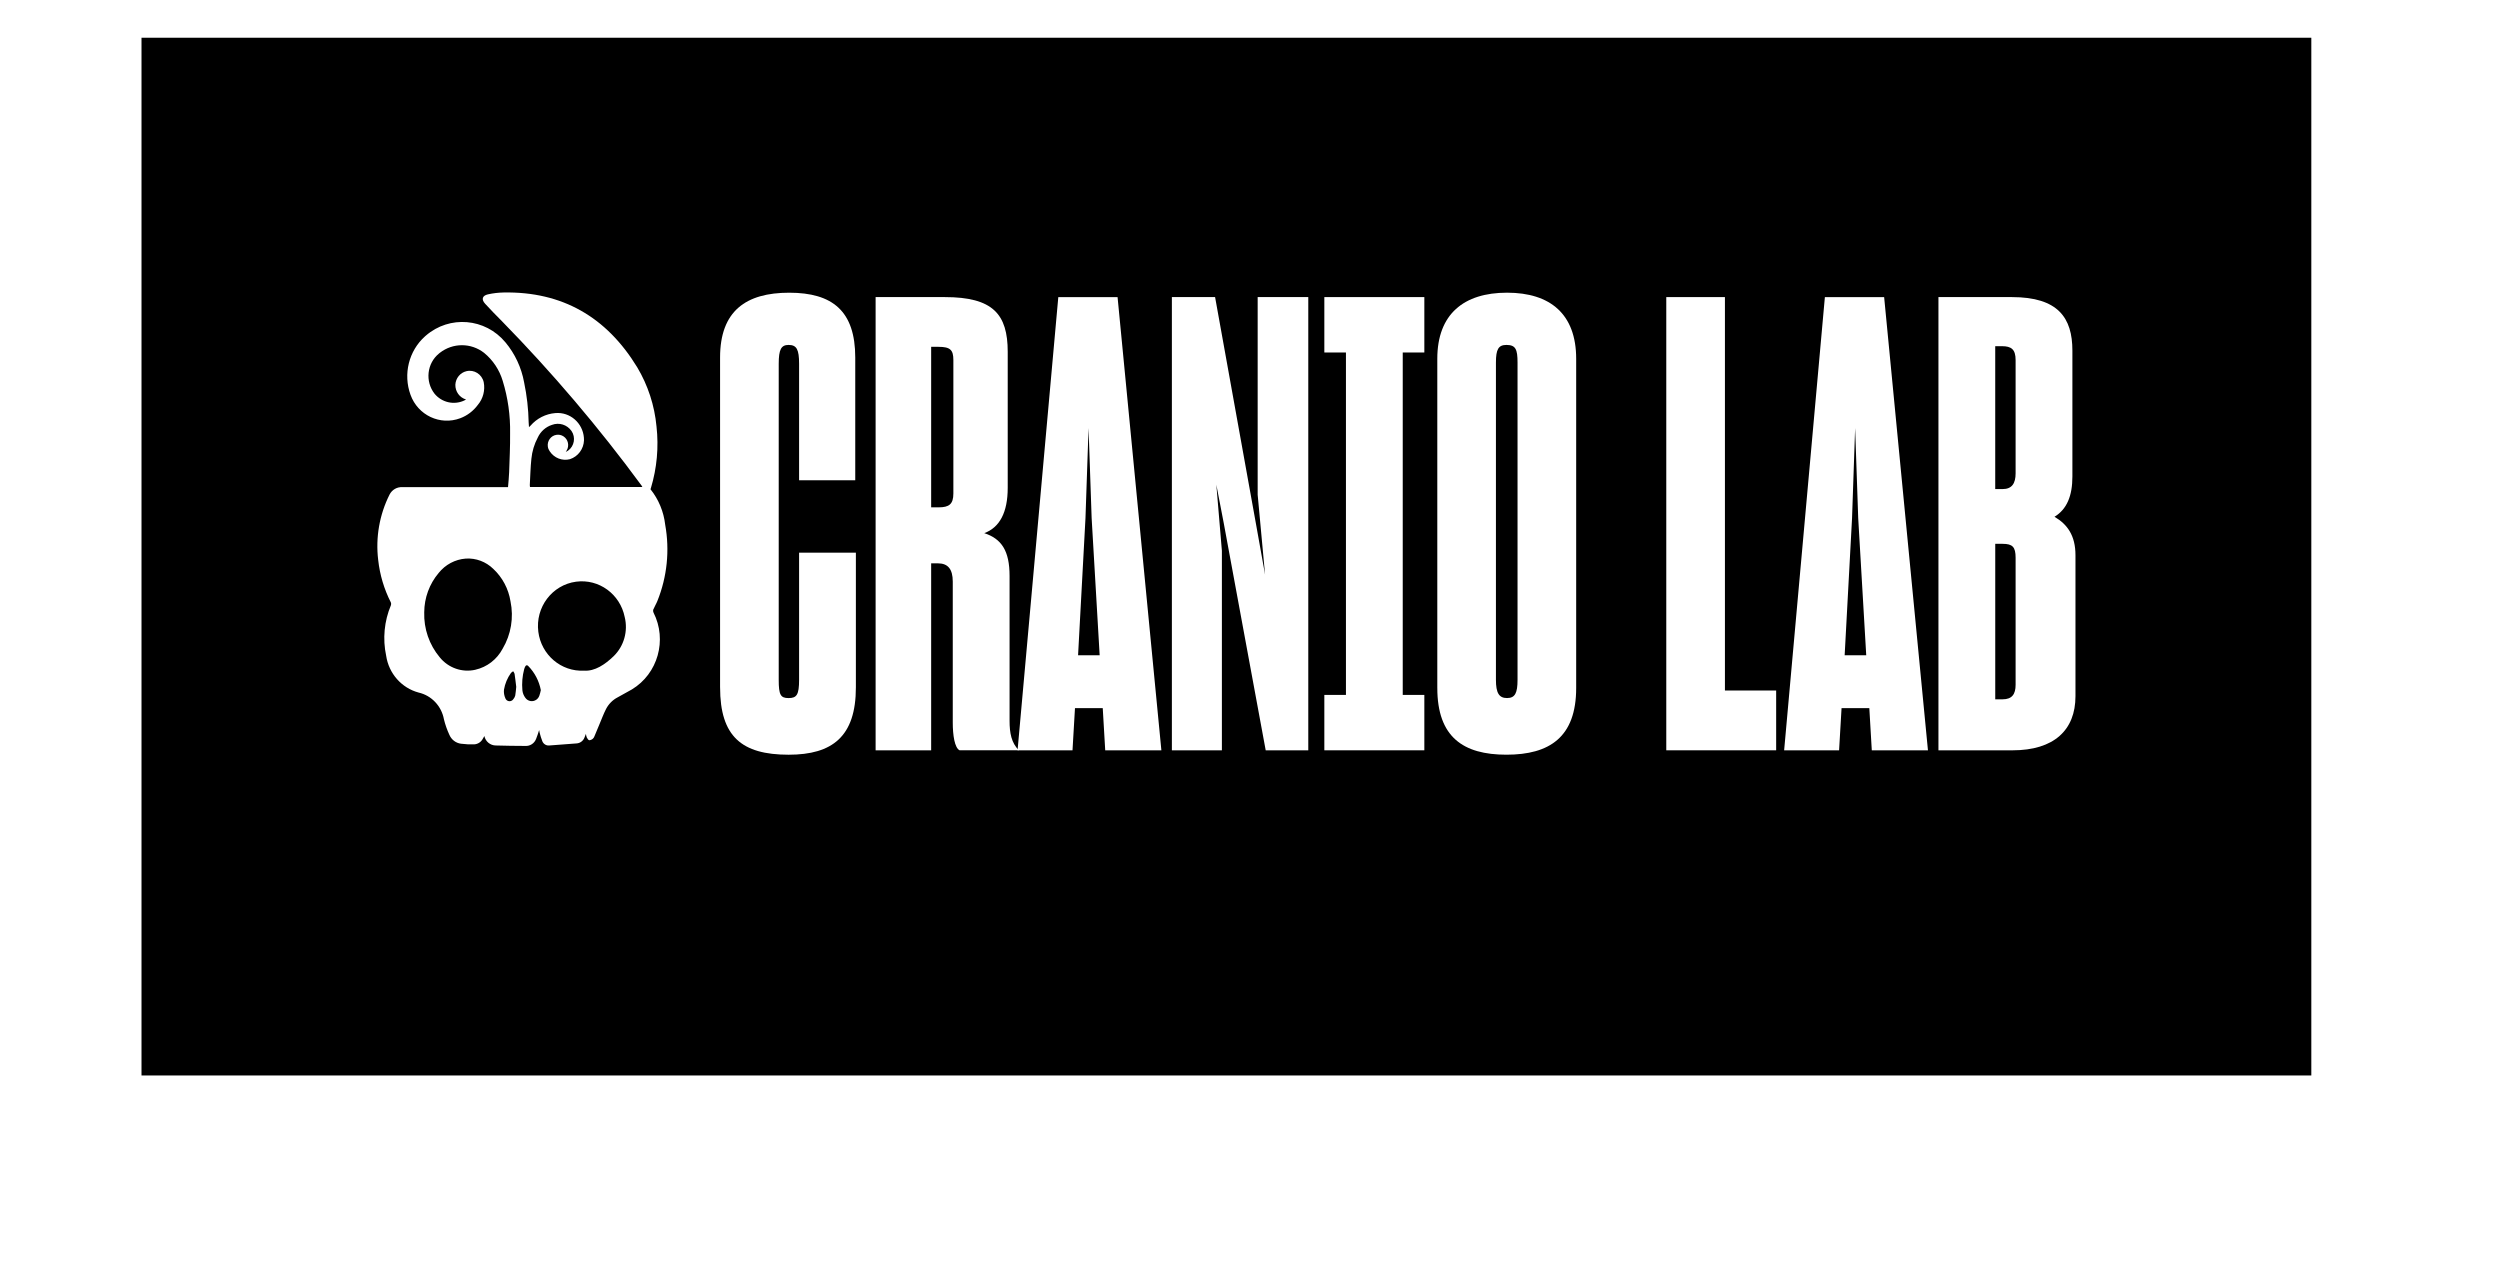 <svg width="265" height="134" viewBox="0 0 265 134" fill="none" xmlns="http://www.w3.org/2000/svg">
<g filter="url(#filter0_d_1275_57)">
<rect x="15" width="230" height="110" fill="black"/>
</g>
<g clip-path="url(#clip0_1275_57)">
<path d="M69.269 64.572C69.388 64.275 69.567 64 69.684 63.702C70.714 61.145 71.001 58.341 70.511 55.622C70.354 54.241 69.813 52.935 68.951 51.858C68.962 51.827 68.983 51.777 68.998 51.727C69.633 49.618 69.835 47.398 69.59 45.207C69.382 42.983 68.683 40.836 67.543 38.928C64.289 33.595 59.588 30.892 53.391 31.004C52.829 31.014 52.269 31.079 51.718 31.202C51.112 31.341 51.005 31.739 51.424 32.197C51.999 32.828 52.599 33.436 53.201 34.042C58.532 39.488 63.478 45.311 68.002 51.467C68.034 51.517 68.064 51.571 68.092 51.625H56.179C56.166 51.557 56.161 51.49 56.159 51.421C56.212 50.492 56.228 49.555 56.327 48.63C56.404 47.841 56.634 47.077 57.004 46.381C57.3 45.738 57.847 45.249 58.511 45.036C59.264 44.751 60.111 45.017 60.579 45.682C61.043 46.361 60.879 47.296 60.213 47.77C60.137 47.824 60.056 47.87 59.973 47.908C60.007 47.852 60.032 47.81 60.056 47.768C60.377 47.256 60.23 46.579 59.728 46.252C59.503 46.105 59.236 46.05 58.973 46.094C58.385 46.186 57.981 46.75 58.072 47.35C58.098 47.527 58.168 47.695 58.272 47.837C58.741 48.553 59.603 48.887 60.42 48.672C61.275 48.389 61.867 47.594 61.903 46.679C61.931 45.103 60.701 43.805 59.158 43.776C59.058 43.776 58.956 43.776 58.856 43.787C57.845 43.87 56.904 44.349 56.232 45.126C56.195 45.169 56.149 45.203 56.072 45.276C56.057 45.08 56.044 44.932 56.038 44.78C56.01 43.353 55.849 41.933 55.557 40.536C55.272 38.967 54.589 37.501 53.574 36.285C51.437 33.715 47.658 33.397 45.138 35.577C45.112 35.6 45.084 35.623 45.057 35.648C43.331 37.187 42.718 39.655 43.514 41.848C44.295 44.018 46.655 45.132 48.783 44.334C49.524 44.057 50.173 43.566 50.648 42.922C51.211 42.258 51.443 41.365 51.273 40.504C51.081 39.667 50.26 39.149 49.441 39.346C48.781 39.503 48.304 40.086 48.268 40.777C48.249 41.502 48.715 42.148 49.4 42.345C49.321 42.391 49.254 42.435 49.185 42.466C48.102 42.956 46.832 42.66 46.066 41.739C45.04 40.428 45.25 38.516 46.536 37.47L46.615 37.406C48.002 36.321 49.932 36.321 51.318 37.406C52.25 38.17 52.937 39.203 53.286 40.369C53.84 42.169 54.106 44.051 54.07 45.94C54.084 47.314 54.014 48.687 53.969 50.063C53.95 50.58 53.893 51.098 53.85 51.638H42.66C42.096 51.6 41.563 51.904 41.299 52.412C40.222 54.551 39.8 56.971 40.088 59.356C40.26 60.928 40.715 62.456 41.431 63.858C41.471 63.95 41.473 64.056 41.439 64.152C40.728 65.839 40.55 67.711 40.932 69.504C41.211 71.389 42.563 72.925 44.372 73.411C45.742 73.723 46.798 74.839 47.057 76.245C47.194 76.809 47.387 77.359 47.63 77.884C47.847 78.402 48.317 78.763 48.866 78.834C49.328 78.894 49.796 78.917 50.262 78.902C50.65 78.882 50.999 78.656 51.181 78.303C51.23 78.223 51.273 78.14 51.343 78.021C51.465 78.6 51.967 79.015 52.548 79.021C53.595 79.058 54.642 79.058 55.691 79.069C56.183 79.098 56.64 78.802 56.823 78.332C56.953 78.038 57.034 77.722 57.149 77.386C57.162 77.48 57.179 77.574 57.202 77.667C57.277 77.978 57.376 78.284 57.492 78.581C57.615 78.873 57.909 79.052 58.221 79.021C59.186 78.952 60.152 78.879 61.118 78.802C61.497 78.779 61.829 78.528 61.961 78.165C62.008 78.059 62.046 77.95 62.107 77.788C62.122 77.919 62.152 78.048 62.199 78.171C62.263 78.288 62.359 78.45 62.461 78.467C62.603 78.455 62.739 78.398 62.844 78.302C62.918 78.236 62.972 78.153 63.005 78.059C63.189 77.632 63.363 77.201 63.542 76.772C63.77 76.232 63.974 75.676 64.242 75.152C64.516 74.623 64.944 74.192 65.466 73.921C65.97 73.648 66.472 73.363 66.972 73.084C69.737 71.418 70.746 67.84 69.271 64.93C69.22 64.812 69.218 64.679 69.264 64.562L69.269 64.572ZM50.394 70.993C48.99 71.314 47.528 70.805 46.612 69.674C45.501 68.348 44.914 66.645 44.968 64.903C44.976 63.373 45.517 61.896 46.496 60.738C47.206 59.847 48.245 59.295 49.368 59.21C50.447 59.141 51.505 59.537 52.286 60.299C53.257 61.203 53.901 62.415 54.112 63.739C54.47 65.462 54.172 67.259 53.278 68.766C52.678 69.899 51.626 70.71 50.392 70.991L50.394 70.993ZM54.616 73.721C54.582 73.86 54.516 73.989 54.425 74.096C54.37 74.189 54.287 74.258 54.187 74.296C53.94 74.392 53.661 74.267 53.567 74.013C53.44 73.731 53.389 73.417 53.422 73.107C53.529 72.469 53.782 71.865 54.157 71.341C54.227 71.266 54.306 71.205 54.395 71.153C54.459 71.234 54.51 71.324 54.544 71.422C54.614 71.882 54.665 72.346 54.721 72.805C54.689 73.115 54.67 73.419 54.617 73.717V73.721H54.616ZM57.166 73.752C57.108 73.919 56.998 74.064 56.857 74.165C56.474 74.441 55.946 74.346 55.678 73.956C55.51 73.729 55.404 73.457 55.374 73.175C55.306 72.422 55.368 71.666 55.561 70.937C55.589 70.834 55.629 70.735 55.68 70.641C55.753 70.504 55.87 70.472 55.983 70.585C56.674 71.286 57.142 72.18 57.328 73.153C57.289 73.356 57.234 73.556 57.168 73.752H57.166ZM65.057 69.546C64.135 70.437 63.046 71.172 61.905 71.089C59.484 71.214 57.376 69.421 57.062 66.969C56.73 64.374 58.524 61.996 61.069 61.659C63.484 61.338 65.73 62.973 66.219 65.407C66.587 66.899 66.144 68.479 65.057 69.546Z" fill="white"/>
<path d="M76.328 72.861V37.898C76.328 32.96 79.077 31.027 83.657 31.027C88.237 31.027 90.657 32.962 90.657 37.898V50.909H84.704V38.566C84.704 37.031 84.442 36.563 83.591 36.563C82.806 36.563 82.544 37.031 82.544 38.566V72.061C82.544 73.661 82.74 73.996 83.591 73.996C84.442 73.996 84.704 73.663 84.704 72.061V58.583H90.723V72.861C90.723 78.065 88.237 80 83.593 80C78.62 80 76.33 78.065 76.33 72.861H76.328Z" fill="white"/>
<path d="M98.703 79.532H92.815V31.492H100.144C105.247 31.492 106.818 33.293 106.818 37.296V51.709C106.818 54.312 105.968 55.913 104.332 56.513C106.164 57.113 107.014 58.381 107.014 61.049V76.395C107.014 77.73 107.211 78.73 107.995 79.531H101.714C101.189 79.263 100.993 77.93 100.993 76.595V61.649C100.993 60.314 100.469 59.714 99.424 59.714H98.703V79.531V79.532ZM98.703 53.779H99.488C100.601 53.779 101.057 53.446 101.057 52.311V38.164C101.057 37.096 100.731 36.764 99.488 36.764H98.703V53.777V53.779Z" fill="white"/>
<path d="M113.948 75.064L113.686 79.534H107.862L112.18 31.494H118.462L123.106 79.534H117.153L116.891 75.064H113.948ZM116.564 69.46L115.714 54.914L115.387 45.372L115.061 54.914L114.276 69.46H116.564Z" fill="white"/>
<path d="M124.219 79.532V31.492H128.799L133.117 55.445L134.098 60.916L133.313 52.442V31.492H138.678V79.532H134.164L129.716 55.445L128.931 51.374L129.52 58.381V79.532H124.219Z" fill="white"/>
<path d="M140.38 73.661H142.67V37.364H140.38V31.492H150.98V37.364H148.69V73.661H150.98V79.532H140.38V73.661Z" fill="white"/>
<path d="M152.354 72.928V38.031C152.354 33.295 155.166 31.025 159.746 31.025C164.327 31.025 167.075 33.293 167.075 38.031V72.926C167.075 78.13 164.262 79.998 159.682 79.998C155.102 79.998 152.355 78.13 152.355 72.926L152.354 72.928ZM160.859 72.062V38.431C160.859 37.031 160.663 36.563 159.682 36.563C158.831 36.563 158.569 37.031 158.569 38.431V72.059C158.569 73.459 158.896 73.994 159.746 73.994C160.597 73.994 160.859 73.461 160.859 72.059V72.062Z" fill="white"/>
<path d="M176.626 31.492H182.842V73.194H188.273V79.532H176.626V31.492Z" fill="white"/>
<path d="M195.205 75.064L194.943 79.534H189.119L193.437 31.494H199.719L204.363 79.534H198.41L198.148 75.064H195.205ZM197.821 69.46L196.97 54.914L196.644 45.372L196.318 54.914L195.533 69.46H197.821Z" fill="white"/>
<path d="M205.476 31.492H213.262C218.168 31.492 219.674 33.695 219.674 37.164V50.509C219.674 52.577 219.085 53.979 217.776 54.779C219.149 55.58 220 56.782 220 58.85V73.796C220 77.399 217.71 79.534 213.326 79.534H205.475V31.492H205.476ZM211.496 51.842H212.281C213.262 51.842 213.654 51.242 213.654 50.174V38.164C213.654 37.029 213.196 36.696 212.215 36.696H211.494V51.842H211.496ZM211.496 74.127H212.281C213.262 74.127 213.654 73.594 213.654 72.592V59.114C213.654 57.979 213.328 57.646 212.281 57.646H211.496V74.127Z" fill="white"/>
</g>
<defs>
<filter id="filter0_d_1275_57" x="-5" y="-16" width="270" height="150" filterUnits="userSpaceOnUse" color-interpolation-filters="sRGB">
<feFlood flood-opacity="0" result="BackgroundImageFix"/>
<feColorMatrix in="SourceAlpha" type="matrix" values="0 0 0 0 0 0 0 0 0 0 0 0 0 0 0 0 0 0 127 0" result="hardAlpha"/>
<feOffset dy="4"/>
<feGaussianBlur stdDeviation="10"/>
<feComposite in2="hardAlpha" operator="out"/>
<feColorMatrix type="matrix" values="0 0 0 0 0.278 0 0 0 0 0.078 0 0 0 0 0.404 0 0 0 0.4 0"/>
<feBlend mode="normal" in2="BackgroundImageFix" result="effect1_dropShadow_1275_57"/>
<feBlend mode="normal" in="SourceGraphic" in2="effect1_dropShadow_1275_57" result="shape"/>
</filter>
<clipPath id="clip0_1275_57">
<rect width="180" height="49" fill="white" transform="translate(40 31)"/>
</clipPath>
</defs>
</svg>

